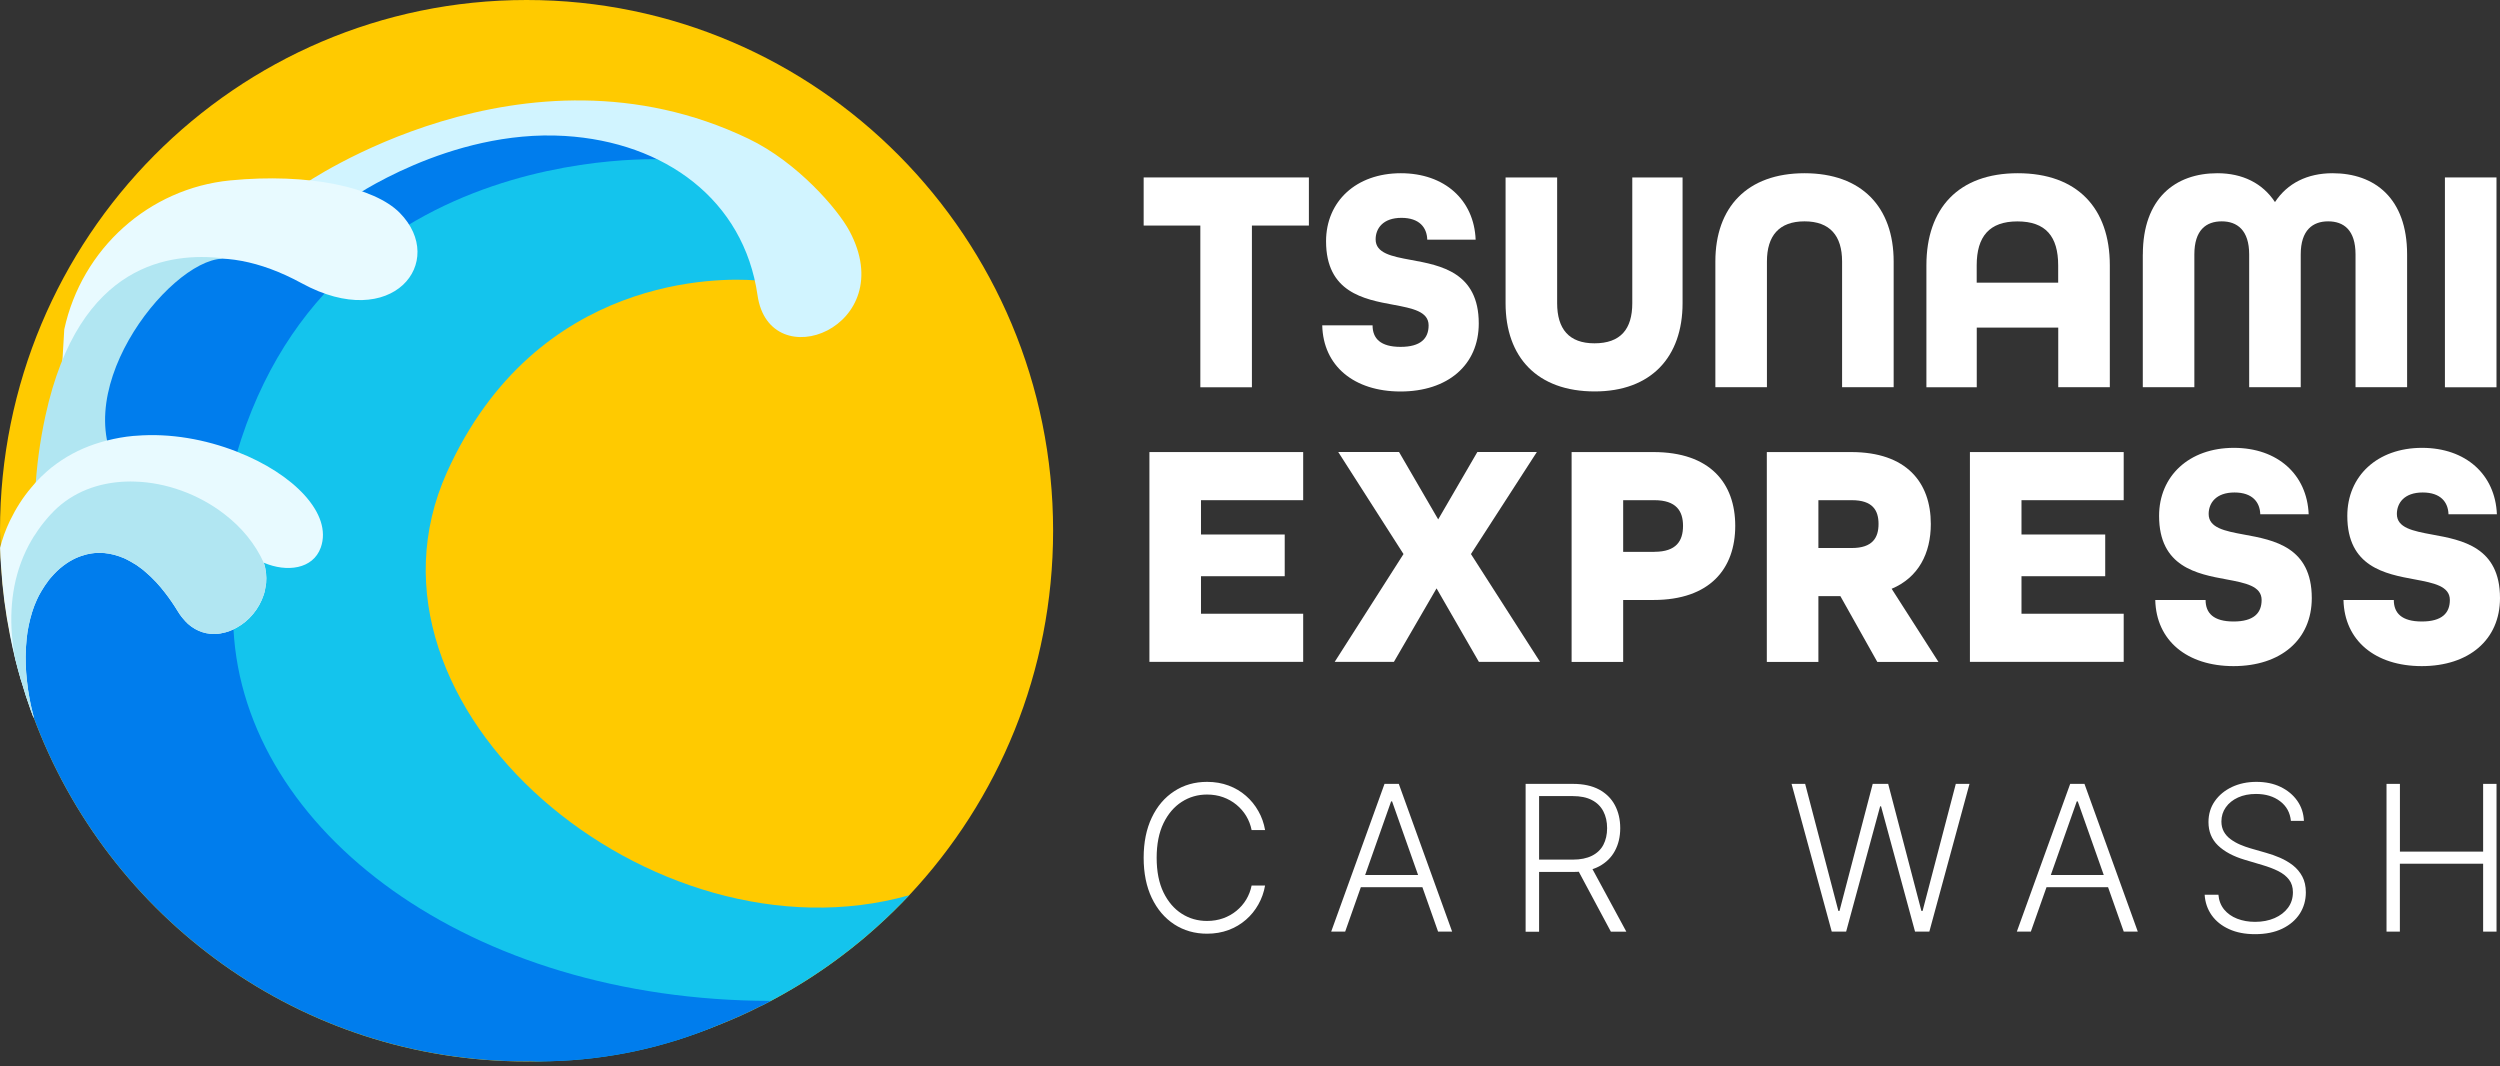 <svg width="279" height="119" viewBox="0 0 279 119" fill="none" xmlns="http://www.w3.org/2000/svg">
<rect x="0" y="0" width="279" height="119" fill="#333333" stroke="none"/>
<g clip-path="url(#clip0_26_520)">
<path d="M133.958 25.172H127.632V19.802H146.072V25.172H139.713V43.221H133.958V25.172Z" fill="white"/>
<path d="M147.562 36.31H153.179C153.179 37.778 154.065 38.711 156.303 38.711C158.54 38.711 159.433 37.778 159.433 36.31C159.433 34.769 157.654 34.412 155.522 34.015C152.214 33.406 147.988 32.619 147.988 26.925C147.988 22.487 151.329 19.332 156.336 19.332C161.205 19.332 164.505 22.302 164.682 26.746H159.282C159.243 25.384 158.396 24.312 156.401 24.312C154.341 24.312 153.52 25.496 153.52 26.713C153.52 28.254 155.299 28.611 157.464 29.008C160.804 29.617 165.03 30.404 165.03 36.098C165.03 40.754 161.552 43.691 156.29 43.691C151.119 43.684 147.667 40.853 147.562 36.31Z" fill="white"/>
<path d="M168.022 33.836V19.802H173.777V33.836C173.777 36.7 175.089 38.314 177.937 38.314C180.851 38.314 182.163 36.74 182.163 33.836V19.802H187.775V33.836C187.775 39.855 184.257 43.684 177.97 43.684C171.579 43.684 168.022 39.888 168.022 33.836Z" fill="white"/>
<path d="M191.435 29.18C191.435 23.128 194.986 19.332 201.384 19.332C207.781 19.332 211.332 23.128 211.332 29.18V43.215H205.577V29.18C205.577 26.316 204.224 24.703 201.384 24.703C198.543 24.703 197.19 26.316 197.19 29.18V43.215H191.435V29.18Z" fill="white"/>
<path d="M214.987 29.61C214.987 23.234 218.577 19.332 225.187 19.332C231.833 19.332 235.456 23.234 235.456 29.61V43.215H229.7V36.561H220.606V43.221H214.987V29.61ZM229.693 31.548V29.617C229.693 26.396 228.309 24.709 225.146 24.709C222.016 24.709 220.599 26.389 220.599 29.617V31.548H229.693Z" fill="white"/>
<path d="M239.142 28.393C239.142 22.13 242.765 19.332 247.456 19.332C250.265 19.332 252.502 20.443 253.888 22.553C255.272 20.443 257.51 19.332 260.318 19.332C265.009 19.332 268.633 22.123 268.633 28.393V43.215H262.877V28.393C262.877 25.675 261.565 24.703 259.819 24.703C258.114 24.703 256.761 25.668 256.761 28.393V43.215H251.008V28.393C251.008 25.675 249.655 24.703 247.948 24.703C246.209 24.703 244.89 25.668 244.89 28.393V43.215H239.136V28.393H239.142Z" fill="white"/>
<path d="M272.853 19.802H278.608V43.221H272.853V19.802Z" fill="white"/>
<path d="M128.275 50.45H145.435V55.821H134.03V59.65H143.374V64.306H134.03V68.493H145.435V73.863H128.275V50.45Z" fill="white"/>
<path d="M156.631 61.832L149.347 50.443H156.132L160.502 57.963L164.873 50.443H171.514L164.158 61.832L171.868 73.863H165.043L160.319 65.662L155.561 73.863H148.953L156.631 61.832Z" fill="white"/>
<path d="M175.391 50.45H184.519C190.845 50.45 193.653 53.923 193.653 58.684C193.653 63.447 190.845 66.958 184.519 66.958H181.146V73.87H175.391V50.45ZM184.63 61.581C187.078 61.581 187.826 60.364 187.826 58.684C187.826 57.038 187.078 55.821 184.63 55.821H181.146V61.588H184.63V61.581Z" fill="white"/>
<path d="M197.177 50.45H206.593C212.742 50.45 215.479 53.817 215.479 58.473C215.479 61.767 214.095 64.452 211.109 65.708L216.332 73.87H209.507L205.386 66.528H202.933V73.87H197.177V50.45ZM206.66 61.158C208.969 61.158 209.645 60.014 209.645 58.473C209.645 56.932 208.969 55.821 206.66 55.821H202.933V61.158H206.66Z" fill="white"/>
<path d="M219.843 50.45H237.004V55.821H225.598V59.65H234.942V64.306H225.598V68.493H237.004V73.863H219.843V50.45Z" fill="white"/>
<path d="M240.527 66.958H246.144C246.144 68.426 247.029 69.359 249.267 69.359C251.504 69.359 252.397 68.426 252.397 66.958C252.397 65.417 250.619 65.06 248.487 64.663C245.18 64.055 240.954 63.268 240.954 57.573C240.954 53.135 244.293 49.98 249.3 49.98C254.169 49.98 257.471 52.95 257.648 57.395H252.247C252.207 56.032 251.36 54.961 249.367 54.961C247.305 54.961 246.486 56.145 246.486 57.361C246.486 58.903 248.264 59.26 250.429 59.657C253.77 60.265 257.995 61.052 257.995 66.746C257.995 71.403 254.518 74.339 249.254 74.339C244.084 74.332 240.633 71.502 240.527 66.958Z" fill="white"/>
<path d="M261.532 66.958H267.149C267.149 68.426 268.034 69.359 270.274 69.359C272.511 69.359 273.404 68.426 273.404 66.958C273.404 65.417 271.624 65.06 269.492 64.663C266.185 64.055 261.959 63.268 261.959 57.573C261.959 53.135 265.298 49.98 270.305 49.98C275.176 49.98 278.475 52.95 278.653 57.395H273.252C273.213 56.032 272.365 54.961 270.372 54.961C268.311 54.961 267.491 56.145 267.491 57.361C267.491 58.903 269.268 59.26 271.434 59.657C274.775 60.265 279 61.052 279 66.746C279 71.403 275.523 74.339 270.259 74.339C265.082 74.332 261.638 71.502 261.532 66.958Z" fill="white"/>
<path d="M141.183 92.633H139.68C139.569 92.071 139.365 91.548 139.077 91.065C138.788 90.583 138.42 90.166 137.987 89.809C137.554 89.452 137.055 89.167 136.504 88.969C135.953 88.77 135.349 88.671 134.706 88.671C133.669 88.671 132.731 88.942 131.885 89.485C131.038 90.027 130.356 90.821 129.844 91.872C129.338 92.924 129.083 94.207 129.083 95.728C129.083 97.256 129.338 98.546 129.844 99.591C130.356 100.636 131.032 101.429 131.885 101.972C132.731 102.514 133.676 102.778 134.706 102.778C135.349 102.778 135.947 102.679 136.504 102.481C137.062 102.282 137.554 102.005 137.987 101.648C138.42 101.29 138.788 100.874 139.077 100.391C139.365 99.908 139.569 99.386 139.68 98.823H141.183C141.052 99.577 140.802 100.285 140.435 100.933C140.068 101.588 139.608 102.157 139.044 102.646C138.48 103.136 137.837 103.519 137.108 103.79C136.38 104.062 135.579 104.201 134.706 104.201C133.335 104.201 132.114 103.85 131.045 103.156C129.982 102.461 129.148 101.482 128.538 100.212C127.934 98.942 127.632 97.448 127.632 95.728C127.632 94.009 127.934 92.514 128.538 91.244C129.142 89.974 129.975 88.995 131.045 88.301C132.108 87.606 133.328 87.256 134.706 87.256C135.579 87.256 136.38 87.395 137.108 87.666C137.837 87.937 138.486 88.321 139.044 88.81C139.608 89.299 140.068 89.868 140.435 90.523C140.802 91.165 141.052 91.872 141.183 92.633Z" fill="white"/>
<path d="M150.121 103.969H148.56L154.512 87.481H156.106L162.058 103.969H160.49L155.358 89.439H155.246L150.121 103.969ZM151.25 97.653H159.367V99.009H151.25V97.653Z" fill="white"/>
<path d="M170.259 103.969V87.481H175.542C176.703 87.481 177.674 87.693 178.455 88.109C179.236 88.532 179.827 89.114 180.22 89.855C180.614 90.596 180.818 91.449 180.818 92.415C180.818 93.374 180.621 94.22 180.22 94.961C179.827 95.695 179.236 96.271 178.462 96.687C177.688 97.097 176.723 97.309 175.568 97.309H171.073V95.933H175.528C176.382 95.933 177.09 95.788 177.661 95.503C178.226 95.219 178.652 94.816 178.934 94.287C179.21 93.757 179.354 93.136 179.354 92.421C179.354 91.7 179.21 91.072 178.928 90.537C178.646 89.994 178.219 89.577 177.655 89.286C177.09 88.989 176.375 88.843 175.509 88.843H171.762V103.982H170.259V103.969ZM177.471 96.535L181.5 103.976H179.774L175.791 96.535H177.471Z" fill="white"/>
<path d="M204.422 103.969L199.939 87.481H201.455L205.163 101.661H205.287L208.995 87.481H210.721L214.429 101.661H214.56L218.267 87.481H219.796L215.314 103.969H213.719L209.926 89.988H209.823L206.029 103.969H204.422Z" fill="white"/>
<path d="M226.642 103.969H225.079L231.032 87.481H232.627L238.578 103.969H237.01L231.879 89.439H231.766L226.642 103.969ZM227.771 97.653H235.888V99.009H227.771V97.653Z" fill="white"/>
<path d="M255.665 91.608C255.573 90.689 255.174 89.961 254.459 89.419C253.744 88.876 252.851 88.605 251.769 88.605C251.007 88.605 250.337 88.737 249.76 89.002C249.182 89.266 248.729 89.63 248.402 90.093C248.073 90.556 247.909 91.085 247.909 91.674C247.909 92.111 248.001 92.487 248.184 92.818C248.369 93.149 248.624 93.427 248.94 93.658C249.254 93.89 249.609 94.095 249.997 94.26C250.383 94.425 250.771 94.564 251.165 94.677L252.89 95.173C253.415 95.318 253.934 95.503 254.459 95.728C254.976 95.953 255.457 96.237 255.896 96.575C256.329 96.919 256.676 97.329 256.939 97.825C257.201 98.314 257.332 98.903 257.332 99.591C257.332 100.47 257.103 101.264 256.658 101.965C256.203 102.666 255.555 103.228 254.708 103.638C253.862 104.048 252.844 104.253 251.663 104.253C250.547 104.253 249.583 104.068 248.763 103.691C247.942 103.321 247.299 102.805 246.826 102.144C246.361 101.482 246.093 100.722 246.039 99.849H247.575C247.628 100.497 247.844 101.046 248.212 101.502C248.585 101.952 249.071 102.296 249.668 102.527C250.265 102.759 250.928 102.878 251.663 102.878C252.476 102.878 253.204 102.739 253.842 102.461C254.477 102.183 254.976 101.8 255.344 101.304C255.712 100.808 255.889 100.226 255.889 99.571C255.889 99.015 255.745 98.546 255.457 98.169C255.167 97.792 254.768 97.474 254.256 97.216C253.744 96.958 253.145 96.734 252.471 96.535L250.514 95.953C249.228 95.57 248.238 95.034 247.528 94.353C246.821 93.671 246.466 92.798 246.466 91.747C246.466 90.86 246.702 90.08 247.175 89.405C247.647 88.731 248.284 88.208 249.091 87.825C249.897 87.448 250.804 87.256 251.813 87.256C252.831 87.256 253.731 87.441 254.511 87.818C255.292 88.195 255.915 88.711 256.375 89.366C256.833 90.02 257.083 90.768 257.116 91.608H255.665Z" fill="white"/>
<path d="M266.336 103.969V87.481H267.831V95.04H277.117V87.481H278.612V103.969H277.117V96.39H267.825V103.969H266.336Z" fill="white"/>
<path d="M117.527 59.227C117.527 74.981 111.418 89.3 101.47 99.908C100.354 101.092 99.199 102.23 97.992 103.314C97.729 103.546 97.48 103.784 97.217 104.002C96.778 104.399 96.325 104.776 95.859 105.16C95.826 105.179 95.806 105.199 95.787 105.213C95.314 105.609 94.822 105.993 94.33 106.37C94.008 106.621 93.674 106.866 93.346 107.111C93.011 107.355 92.683 107.6 92.348 107.832C91.915 108.136 91.475 108.44 91.029 108.731C90.373 109.168 89.723 109.584 89.047 109.988C88.647 110.232 88.24 110.464 87.84 110.695C87.249 111.039 86.633 111.377 86.022 111.701C85.72 111.866 85.405 112.025 85.104 112.177C84.618 112.428 84.139 112.666 83.647 112.898C82.341 113.519 81.002 114.082 79.644 114.604C73.403 116.998 66.658 118.348 59.617 118.447C59.334 118.46 59.046 118.46 58.764 118.46C33.532 118.46 12.022 102.441 3.714 79.941C3.662 79.829 3.622 79.716 3.596 79.604C3.557 79.511 3.524 79.412 3.484 79.32C3.084 78.195 2.71 77.058 2.375 75.9C2.362 75.887 2.362 75.88 2.356 75.861C2.126 75.08 1.916 74.286 1.713 73.486C1.503 72.606 1.299 71.713 1.129 70.807C0.637 68.341 0.302 65.821 0.144 63.241C0.092 62.534 0.052 61.819 0.033 61.111C0.013 60.483 0 59.855 0 59.227C0 26.515 26.308 0 58.764 0C91.213 0 117.527 26.515 117.527 59.227Z" fill="#FFCA00"/>
<path d="M101.469 99.908C96.784 104.895 91.246 109.075 85.103 112.177C84.743 112.25 84.382 112.369 84.008 112.56C82.59 113.301 81.133 113.989 79.644 114.598C79.414 114.697 79.171 114.802 78.929 114.889C73.082 117.177 66.723 118.447 60.082 118.447H59.853C59.839 118.447 59.833 118.447 59.833 118.447C59.761 118.447 59.682 118.433 59.61 118.433C58.271 118.381 56.972 118.295 55.705 118.149C48.028 117.329 41.249 115.127 35.363 112.117C26.452 107.607 19.515 101.271 14.384 95.166C13.761 94.406 13.144 93.658 12.573 92.917L14.049 90.252L17.75 83.579L25.657 70.126H25.671V70.113H25.684L25.703 70.06L25.992 69.564L27.009 67.818L26.091 66.852L24.719 65.424L19.922 60.364L19.693 60.12L19.68 60.106L14.981 55.186L15.034 53.611V53.598L15.171 48.611L15.421 39.709L15.532 36.072C15.532 36.072 15.532 36.072 15.532 36.059L15.644 31.965V31.925L15.762 31.852L15.795 31.832C15.795 31.819 15.808 31.819 15.814 31.819L20.309 29.365C20.329 29.352 20.349 29.346 20.369 29.346L21.504 28.704L21.537 28.691C21.537 28.691 21.55 28.691 21.556 28.677L28.223 25.007L35.356 21.111L36.656 20.39L40.98 18.016L60.948 14.001L63.435 13.492H63.455L65.627 13.056L69.282 14.808L88.234 23.896L84.729 31.336C84.729 31.336 84.546 31.303 84.224 31.283H84.211C80.68 31.019 59.885 30.47 49.865 52.732C38.093 78.975 72.839 108.01 101.469 99.908Z" fill="#14C4ED"/>
<path d="M41.001 18.049L11.833 30.681L3.033 62.097L24.32 59.577C23.927 57.58 25.371 58.38 25.062 56.244C32.943 15 74.671 17.804 74.671 17.804L61.849 12.91L41.001 18.049Z" fill="#007DED"/>
<path d="M33.809 20.642C33.809 20.642 58.429 3.452 83.516 15.476C88.996 18.102 93.504 23.36 94.79 25.761C100.571 36.515 85.879 42.249 84.54 32.95C83.011 22.302 74.192 15.853 63.036 15.172C50.122 14.385 38.993 22.269 38.993 22.269L33.809 20.642Z" fill="#D1F4FF"/>
<path d="M14.076 53.645C5.099 42.745 14.575 21.191 33.677 31.614C43.822 37.15 49.97 29.206 44.616 23.757C41.794 20.886 34.444 19.286 25.704 20.132C16.609 21.019 9.128 27.758 7.173 36.753L5.565 64.028C3.701 72.606 14.076 53.645 14.076 53.645Z" fill="#E8FAFF"/>
<path d="M12.764 85.332L14.076 53.638C6.628 44.597 18.735 29.094 24.805 28.869L24.714 28.803C19.26 28.228 8.84 29.075 5.067 46.416C-0.026 69.862 12.764 85.332 12.764 85.332Z" fill="#B1E6F2"/>
<path d="M86.023 111.7C85.721 111.866 85.406 112.025 85.104 112.177C84.618 112.428 84.139 112.666 83.647 112.897C82.341 113.519 81.003 114.081 79.644 114.604C79.415 114.703 79.172 114.809 78.929 114.895C73.082 117.183 66.724 118.453 60.083 118.453H59.853C59.84 118.453 59.834 118.453 59.834 118.453C59.761 118.453 59.683 118.44 59.61 118.44C59.328 118.453 59.04 118.453 58.757 118.453C33.526 118.453 12.016 102.434 3.708 79.934C3.656 79.822 3.616 79.71 3.59 79.597C3.551 79.504 3.518 79.405 3.478 79.312C3.078 78.188 2.704 77.051 2.369 75.893C2.356 75.88 2.356 75.873 2.35 75.853C2.12 75.073 1.91 74.28 1.707 73.479C1.497 72.6 1.293 71.707 1.123 70.801C1.195 70.761 1.26 70.721 1.333 70.668C1.523 70.556 1.693 70.437 1.858 70.291C2.442 69.795 2.822 69.174 2.894 68.367C3.117 66.025 3.551 63.816 3.99 61.978C4.023 61.879 4.043 61.786 4.062 61.687C4.062 61.674 4.062 61.674 4.075 61.667V61.654C4.364 60.51 4.66 59.517 4.902 58.757C4.902 58.744 4.902 58.744 4.902 58.744C5.001 58.439 5.086 58.168 5.165 57.944C5.355 57.388 5.48 57.07 5.48 57.07L5.873 57.163L5.985 57.183L6.156 57.216L8.964 57.864L11.366 58.413L13.873 58.988L19.135 60.185H19.188L19.956 60.371L26.636 61.892C26.636 61.892 26.314 64.974 26.124 66.859C26.045 67.639 25.993 68.215 25.993 68.287C25.993 68.711 26.006 69.141 26.026 69.564C26.026 69.703 26.026 69.835 26.039 69.981C26.039 70.06 26.052 70.153 26.058 70.232V70.245C27.266 92.739 52.326 111.654 86.023 111.7Z" fill="#007DED"/>
<path d="M35.797 61.111C34.924 63.532 32.004 63.889 29.451 62.804C29.694 63.578 29.767 64.346 29.701 65.073C29.688 65.186 29.668 65.298 29.648 65.41C29.629 65.549 29.596 65.701 29.57 65.847C29.537 66.032 29.491 66.204 29.432 66.376C28.92 67.957 27.785 69.299 26.413 70.047C26.302 70.106 26.203 70.166 26.092 70.212C26.072 70.232 26.052 70.245 26.032 70.245C26.019 70.258 26 70.265 25.993 70.265C25.842 70.338 25.691 70.397 25.527 70.457C25.508 70.47 25.494 70.47 25.475 70.47H25.462C25.278 70.543 25.088 70.589 24.91 70.622C24.799 70.655 24.687 70.675 24.576 70.695C24.497 70.708 24.412 70.715 24.326 70.728C23.172 70.84 21.984 70.516 20.967 69.61C20.868 69.517 20.776 69.418 20.678 69.319C20.389 69.015 20.107 68.658 19.851 68.241C19.379 67.461 18.886 66.753 18.401 66.125C18.237 65.913 18.066 65.708 17.909 65.516C17.758 65.331 17.594 65.153 17.436 64.981C17.043 64.564 16.642 64.18 16.248 63.843C16.117 63.73 15.979 63.618 15.848 63.506C15.435 63.181 15.021 62.91 14.608 62.685C14.477 62.606 14.345 62.533 14.214 62.474C14.05 62.381 13.88 62.309 13.722 62.242C13.722 62.242 13.722 62.242 13.709 62.242C13.597 62.189 13.499 62.15 13.387 62.11C13.348 62.09 13.296 62.077 13.256 62.07C13.072 62.011 12.902 61.958 12.725 61.905C12.711 61.905 12.711 61.905 12.711 61.905C12.357 61.812 12.009 61.753 11.668 61.72C11.576 61.707 11.478 61.7 11.386 61.707C11.097 61.687 10.802 61.694 10.52 61.72C10.316 61.74 10.12 61.773 9.929 61.812C9.791 61.832 9.66 61.865 9.529 61.905C9.398 61.945 9.28 61.984 9.148 62.024C9.03 62.057 8.906 62.097 8.794 62.143C8.545 62.242 8.302 62.355 8.059 62.48C8.059 62.48 8.059 62.48 8.046 62.494C7.842 62.593 7.646 62.725 7.442 62.858C6.937 63.195 6.458 63.605 6.005 64.088C5.887 64.22 5.762 64.352 5.651 64.484C5.572 64.577 5.513 64.656 5.428 64.749L5.414 64.762V64.775C5.401 64.789 5.395 64.795 5.395 64.808C5.277 64.974 5.152 65.133 5.04 65.298C4.942 65.463 4.83 65.635 4.725 65.794C4.673 65.853 4.647 65.913 4.607 65.979C4.594 65.979 4.594 65.979 4.607 65.992C4.568 66.045 4.535 66.092 4.515 66.144C4.404 66.336 4.292 66.541 4.2 66.74C4.102 66.951 4.01 67.163 3.918 67.381C3.886 67.454 3.859 67.52 3.826 67.606C3.735 67.838 3.656 68.082 3.577 68.327C3.426 68.803 3.308 69.293 3.203 69.775C3.105 70.265 3.019 70.761 2.973 71.244C2.934 71.627 2.901 72.004 2.882 72.381C2.822 73.618 2.882 74.815 2.993 75.88C3.072 76.654 3.183 77.348 3.295 77.957C3.334 78.202 3.387 78.426 3.426 78.625C3.459 78.764 3.485 78.896 3.518 79.022C3.649 79.61 3.767 80.007 3.8 80.139C3.787 80.126 3.787 80.12 3.781 80.106C3.748 80.067 3.721 80.027 3.689 79.967C3.636 79.855 3.597 79.742 3.571 79.63C3.531 79.537 3.498 79.438 3.459 79.346C3.059 78.221 2.685 77.084 2.35 75.926C2.337 75.913 2.337 75.906 2.33 75.887C2.101 75.106 1.891 74.312 1.687 73.512C1.477 72.633 1.274 71.74 1.103 70.834C0.611 68.367 0.276 65.847 0.119 63.267C0.066 62.56 0.027 61.846 0.007 61.138C0.257 60.133 0.624 59.127 1.097 58.135C1.779 56.726 2.567 55.496 3.472 54.431C3.643 54.22 3.826 54.015 4.004 53.81C4.397 53.386 4.811 52.976 5.231 52.613C5.421 52.447 5.605 52.295 5.795 52.136C5.808 52.123 5.815 52.117 5.828 52.117C5.979 51.998 6.13 51.885 6.281 51.773C7.81 50.655 9.483 49.868 11.242 49.352C11.36 49.312 11.471 49.279 11.583 49.253H11.596C11.714 49.22 11.826 49.193 11.95 49.16C12.908 48.916 13.873 48.743 14.857 48.651C14.969 48.638 15.067 48.631 15.179 48.631C19.011 48.314 22.948 49.048 26.367 50.377C26.407 50.397 26.446 50.41 26.485 50.43C32.726 52.857 37.149 57.328 35.797 61.111Z" fill="#E8FAFF"/>
<path d="M29.701 65.073C29.688 65.186 29.668 65.298 29.648 65.411C29.628 65.549 29.596 65.702 29.57 65.847C29.537 66.032 29.491 66.204 29.432 66.376C28.92 67.957 27.785 69.299 26.413 70.047C26.302 70.106 26.203 70.166 26.092 70.212C26.072 70.232 26.052 70.245 26.032 70.245V70.259C26.019 70.259 26 70.272 25.993 70.272C25.842 70.344 25.691 70.404 25.527 70.464C25.508 70.477 25.494 70.477 25.475 70.477H25.462C25.278 70.55 25.088 70.596 24.91 70.629C24.799 70.662 24.687 70.682 24.576 70.702C24.497 70.715 24.412 70.722 24.326 70.735C23.171 70.847 21.984 70.523 20.966 69.617C20.868 69.525 20.776 69.425 20.678 69.326C20.389 69.008 20.113 68.658 19.864 68.241C19.392 67.468 18.899 66.76 18.407 66.132C18.243 65.92 18.073 65.715 17.915 65.523C17.764 65.338 17.6 65.159 17.443 64.987C17.049 64.564 16.655 64.174 16.255 63.85C16.117 63.718 15.986 63.618 15.855 63.512C15.441 63.188 15.028 62.917 14.614 62.692C14.483 62.613 14.352 62.54 14.221 62.481C14.057 62.388 13.886 62.315 13.729 62.249C13.729 62.249 13.729 62.249 13.716 62.249C13.565 62.19 13.414 62.13 13.263 62.077C13.079 62.018 12.908 61.958 12.731 61.912C12.718 61.912 12.718 61.912 12.718 61.912C12.364 61.819 12.016 61.76 11.675 61.727C11.583 61.713 11.484 61.707 11.393 61.713C11.104 61.681 10.809 61.694 10.526 61.727C10.323 61.746 10.126 61.78 9.936 61.819C9.798 61.839 9.667 61.872 9.535 61.912C9.417 61.945 9.293 61.971 9.175 62.011C9.056 62.051 8.925 62.09 8.8 62.15C8.551 62.243 8.308 62.355 8.066 62.487C8.066 62.487 8.066 62.487 8.052 62.501C7.849 62.6 7.652 62.732 7.449 62.864C6.943 63.202 6.464 63.612 6.012 64.095C5.893 64.227 5.769 64.359 5.657 64.491C5.578 64.584 5.519 64.663 5.434 64.756L5.421 64.769V64.782C5.408 64.796 5.401 64.802 5.401 64.815C5.283 64.981 5.159 65.139 5.047 65.305C4.929 65.47 4.824 65.629 4.732 65.801C4.679 65.86 4.653 65.92 4.614 65.986C4.601 65.986 4.601 65.986 4.614 65.999C4.574 66.052 4.542 66.098 4.522 66.151C4.404 66.343 4.299 66.548 4.207 66.747C4.109 66.958 4.004 67.163 3.925 67.388C3.892 67.461 3.866 67.527 3.833 67.613C3.741 67.844 3.662 68.089 3.584 68.334C3.433 68.81 3.315 69.299 3.21 69.782C3.111 70.272 3.026 70.768 2.98 71.251C2.941 71.634 2.908 72.011 2.888 72.388C2.829 73.625 2.875 74.822 3 75.887C3.072 76.661 3.183 77.355 3.301 77.964C3.341 78.208 3.393 78.433 3.433 78.632C3.465 78.771 3.492 78.903 3.525 79.028C3.656 79.617 3.774 80.014 3.807 80.146C3.794 80.133 3.794 80.126 3.787 80.113C3.715 79.961 3.649 79.796 3.577 79.637C3.538 79.544 3.505 79.445 3.465 79.353C3.065 78.228 2.691 77.091 2.357 75.933C2.343 75.92 2.343 75.913 2.337 75.894C2.107 75.113 1.897 74.319 1.694 73.519C1.523 72.606 1.392 71.661 1.32 70.708C1.07 67.249 1.582 63.579 3.564 60.212C3.564 60.212 3.564 60.199 3.577 60.199C3.675 60.007 3.8 59.822 3.931 59.643C4.286 59.075 4.699 58.519 5.152 57.983C5.323 57.778 5.493 57.58 5.677 57.388L5.861 57.203C5.9 57.15 5.939 57.11 5.979 57.071C8.144 54.888 11.012 53.856 14.037 53.744H14.076C14.398 53.731 14.72 53.731 15.041 53.744C18.565 53.843 22.194 55.172 25.042 57.375C26.945 58.836 28.493 60.688 29.451 62.838C29.688 63.572 29.76 64.346 29.701 65.073Z" fill="#B1E6F2"/>
</g>
<defs>
<clipPath id="clip0_26_520">
<rect width="279" height="119" fill="white"/>
</clipPath>
</defs>
</svg>
